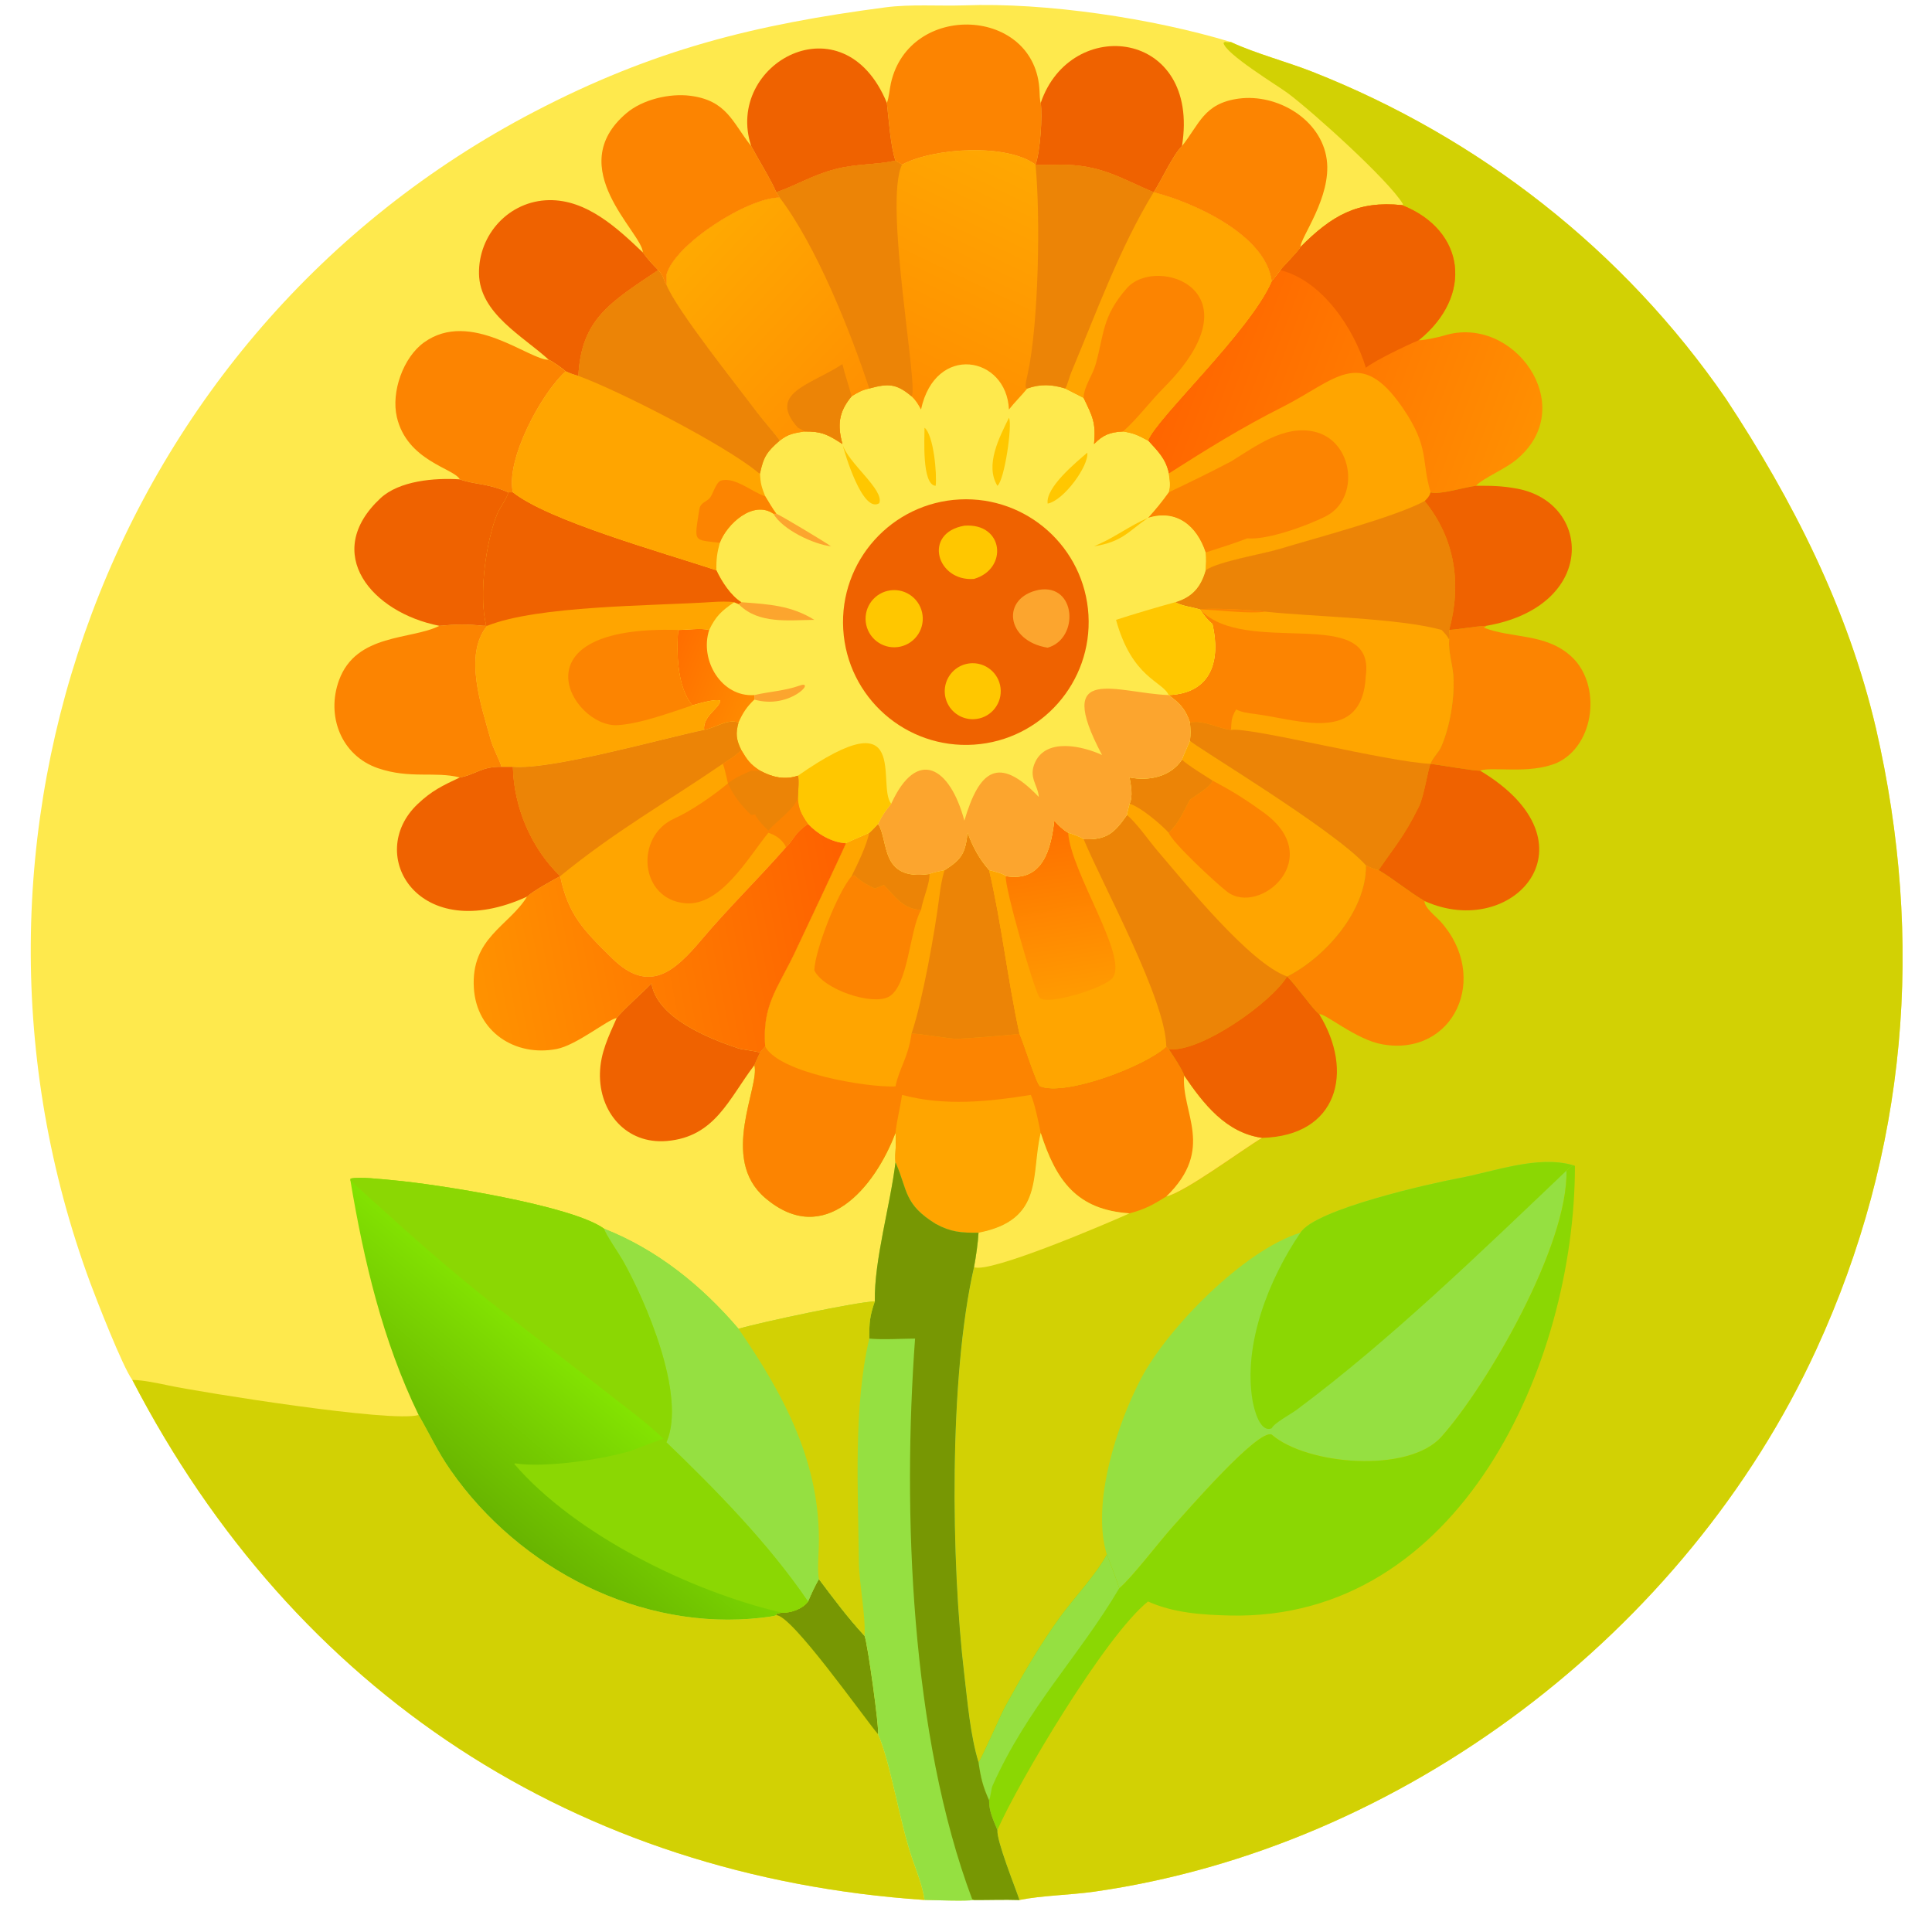 <?xml version="1.0" encoding="utf-8" ?><svg xmlns="http://www.w3.org/2000/svg" xmlns:xlink="http://www.w3.org/1999/xlink" width="1024" height="1024" viewBox="0 0 1024 1024"><path fill="#FEE94D" transform="scale(2 2)" d="M35.071 365.709C32.504 362.275 25.439 344.09 23.913 339.962C-19.507 222.427 29.055 88.335 141.549 29.632C173.276 13.076 200.105 6.486 234.667 1.946C241.327 1.072 248.755 1.636 255.463 1.426C277.188 0.601 305.521 4.875 326.228 11.146L326.466 11.259C332.632 14.134 341.229 16.431 347.823 19.03C392.041 36.458 430.351 66.402 457.36 105.636C475.146 132.598 489.746 161.39 497.138 192.973C510.113 249.354 505.449 305.155 481.362 357.58C446.925 432.534 371.631 489.783 289.717 501.346C283.617 502.194 276.009 502.336 270.169 503.511C266.099 503.378 262.169 503.529 258.118 503.511C256.089 503.891 247.645 503.541 245.005 503.511C152.988 497.281 78.12 448.804 35.071 365.709Z"/><path fill="#D2D104" transform="scale(2 2)" d="M371.559 54.363L371.839 54.154C368.138 47.837 347.667 29.448 341.284 24.695C338.562 22.668 324.643 14.23 324.243 11.35L324.656 11.082C325.184 11.222 325.251 11.219 325.779 11.181L326.228 11.146L326.466 11.259C332.632 14.134 341.229 16.431 347.823 19.03C392.041 36.458 430.351 66.402 457.36 105.636C475.146 132.598 489.746 161.39 497.138 192.973C510.113 249.354 505.449 305.155 481.362 357.58C446.925 432.534 371.631 489.783 289.717 501.346C283.617 502.194 276.009 502.336 270.169 503.511C268.891 499.766 264.068 487.817 264.322 484.963C263.249 482.369 262.056 479.926 262.115 477.091C260.439 473.374 259.904 471.08 259.318 467.011C257.142 459.889 256.415 451.116 255.542 443.758C252.045 414.294 251.412 365.116 258.118 335.812C258.606 333.242 259.187 329.227 259.318 326.678C254.743 326.737 251.968 326.527 247.962 324.334C239.564 319.153 240.554 315.508 237.487 308.418L237.315 308.026C237.139 305.449 237.638 302.544 237.315 300.224C231.932 314.529 218.498 330.99 202.696 317.397C190.559 306.957 201.442 287.934 199.913 282.279C200.388 281.157 200.9 280.068 201.412 278.963L202.781 277.348C201.972 266.526 205.872 262.276 210.449 252.838C211.717 250.224 224.199 223.672 224.189 223.475C224.558 223.171 229.164 221.298 230.365 220.694C230.765 220.372 232.242 218.803 232.688 218.352C235.659 222.802 233.033 233.5 246.307 231.619C246.904 231.265 249.548 230.756 250.351 230.588C254.961 227.661 255.815 226.038 256.426 220.694C257.846 224.527 259.407 227.435 262.115 230.588C263.126 230.866 265.963 231.496 266.552 232.189C276.562 233.852 278.557 224.637 279.399 217.478C280.439 218.654 281.706 219.895 283.069 220.694C283.954 220.962 286.529 221.822 287.174 222.397C293.311 222.663 295.323 220.741 298.662 215.973C298.697 215.44 299.195 213.619 299.349 212.999C300.303 211.04 299.695 208.11 299.349 206.036C304.451 207.036 310.2 205.884 313.237 201.309C313.481 200.554 314.962 197.268 315.352 196.305C315.568 194.452 315.492 193.299 315.352 191.466C314.144 187.853 312.659 186.372 309.723 184.203C321.17 183.744 323.534 174.859 321.306 165.334C320.089 164.469 318.837 162.719 317.998 161.513C316.071 160.92 313.097 160.57 311.456 159.594C315.996 158.221 318.229 155.563 319.502 151.141C319.577 149.425 319.663 148.12 319.502 146.406C317.191 139.386 311.815 134.864 304.236 137.24L304.236 137.24C306.267 135.03 307.969 132.903 309.723 130.471C310.263 128.622 309.964 127.381 309.723 125.487C308.889 121.554 306.843 119.663 304.236 116.772C306.315 110.948 331.33 87.794 337.006 74.53C337.43 74.119 338.771 72.256 339.322 71.587C340.247 70.39 344.367 66.29 344.634 65.463C352.971 57.119 359.706 53.144 371.559 54.363Z"/><path fill="#FC8401" transform="scale(2 2)" d="M232.688 218.352C235.659 222.802 233.033 233.5 246.307 231.619C246.904 231.265 249.548 230.756 250.351 230.588C254.961 227.661 255.815 226.038 256.426 220.694C257.846 224.527 259.407 227.435 262.115 230.588C265.403 244.495 267.039 259.613 270.169 273.942C271.115 275.86 274.73 287.514 275.665 287.884C282.405 290.554 303.48 282.575 309.078 277.348L309.723 278.045C310.525 279.197 313.511 283.711 313.808 285.012C318.934 292.53 324.884 300.209 334.468 301.547C329.063 304.765 314.107 315.926 309.078 317.087C305.529 319.308 303.366 320.491 299.349 321.547C285.417 320.618 279.892 312.991 275.799 300.224C273.122 311.216 276.855 323.29 259.318 326.678C254.743 326.737 251.968 326.527 247.962 324.334C239.564 319.153 240.554 315.508 237.487 308.418L237.315 308.026C237.139 305.449 237.638 302.544 237.315 300.224C231.932 314.529 218.498 330.99 202.696 317.397C190.559 306.957 201.442 287.934 199.913 282.279C200.388 281.157 200.9 280.068 201.412 278.963L202.781 277.348C201.972 266.526 205.872 262.276 210.449 252.838C211.717 250.224 224.199 223.672 224.189 223.475C224.558 223.171 229.164 221.298 230.365 220.694C230.765 220.372 232.242 218.803 232.688 218.352Z"/><path fill="#FFA500" transform="scale(2 2)" d="M232.688 218.352C235.659 222.802 233.033 233.5 246.307 231.619C246.904 231.265 249.548 230.756 250.351 230.588C254.961 227.661 255.815 226.038 256.426 220.694C257.846 224.527 259.407 227.435 262.115 230.588C265.403 244.495 267.039 259.613 270.169 273.942C269.648 274.205 254.395 275.343 253.512 275.309C251.161 275.221 242.858 273.765 241.559 273.942C240.671 280.383 238.237 283.215 237.315 287.913C229.566 288.244 206.436 284.295 202.781 277.348C201.972 266.526 205.872 262.276 210.449 252.838C211.717 250.224 224.199 223.672 224.189 223.475C224.558 223.171 229.164 221.298 230.365 220.694C230.765 220.372 232.242 218.803 232.688 218.352Z"/><path fill="#EC8406" transform="scale(2 2)" d="M250.351 230.588C254.961 227.661 255.815 226.038 256.426 220.694C257.846 224.527 259.407 227.435 262.115 230.588C265.403 244.495 267.039 259.613 270.169 273.942C269.648 274.205 254.395 275.343 253.512 275.309C251.161 275.221 242.858 273.765 241.559 273.942C244.563 264.944 247.743 246.967 248.934 237.62C249.218 235.383 249.618 232.676 250.351 230.588Z"/><path fill="#FC8401" transform="scale(2 2)" d="M225.679 232.189L226.007 232.26L226.383 231.925L226.647 232.167C228.476 233.819 229.62 234.364 231.841 235.467L234.243 234.525C237.441 237.857 239.392 240.885 244.078 241.151C241.016 246.433 240.743 261.433 235.449 264.193C231.016 266.505 218.211 262.218 215.803 257.146C215.987 251.779 221.839 236.766 225.679 232.189Z"/><path fill="#EC8406" transform="scale(2 2)" d="M232.688 218.352C235.659 222.802 233.033 233.5 246.307 231.619C246.453 234.114 244.651 237.896 244.078 241.151C239.392 240.885 237.441 237.857 234.243 234.525L231.841 235.467C229.62 234.364 228.476 233.819 226.647 232.167L226.383 231.925L226.007 232.26L225.679 232.189C227.359 228.812 229.564 224.292 230.365 220.694C230.765 220.372 232.242 218.803 232.688 218.352Z"/><path fill="#FFA500" transform="scale(2 2)" d="M237.315 300.224C237.651 296.923 238.581 293.486 239.046 290.161C250.43 293.186 261.841 291.973 273.186 290.161C274.197 292.31 275.309 297.796 275.799 300.224C273.122 311.216 276.855 323.29 259.318 326.678C254.743 326.737 251.968 326.527 247.962 324.334C239.564 319.153 240.554 315.508 237.487 308.418L237.315 308.026C237.139 305.449 237.638 302.544 237.315 300.224Z"/><path fill="#FEE94D" transform="scale(2 2)" d="M313.808 285.012C318.934 292.53 324.884 300.209 334.468 301.547C329.063 304.765 314.107 315.926 309.078 317.087C322.159 304.403 312.989 294.897 313.808 285.012Z"/><path fill="#95E041" transform="scale(2 2)" d="M344.634 326.678C348.509 320.424 379.513 313.547 386.499 312.252C395.84 310.519 407.44 306.094 416.814 308.777C416.261 309.239 415.636 309.731 415.129 310.236C415.603 330.003 394.25 366.963 382.003 380.743C373.306 390.529 346.309 388.276 337.006 380.179C333.427 378.564 314.271 400.757 310.765 404.627C307.262 408.496 299.811 418.295 296.607 420.906C295.739 418.097 294.371 414.718 293.316 411.93C289.119 398.313 296.154 377.183 302.411 365.282C309.372 352.042 329.595 331.281 344.634 326.678Z"/><path fill="#8BD703" transform="scale(2 2)" d="M344.634 326.678C348.509 320.424 379.513 313.547 386.499 312.252C395.84 310.519 407.44 306.094 416.814 308.777C416.261 309.239 415.636 309.731 415.129 310.236C392.756 331.511 368.395 355.187 343.621 373.62C342.096 374.754 337.672 377.108 337.006 378.519C333.89 379.8 332.314 373.376 331.936 371.162C329.39 356.247 336.3 338.892 344.634 326.678Z"/><defs><linearGradient id="gradient_0" gradientUnits="userSpaceOnUse" x1="313.003" y1="92.248" x2="402.449" y2="125.798"><stop offset="0" stop-color="#FF6500"/><stop offset="1" stop-color="#FF8F01"/></linearGradient></defs><path fill="url(#gradient_0)" transform="scale(2 2)" d="M344.634 65.463C352.971 57.119 359.706 53.144 371.559 54.363C388.409 61.029 390.488 78.454 375.993 90.153C377.157 90.272 381.427 89.322 382.781 88.905C401.055 83.271 418.378 107.258 402.476 121.276C399.524 124.095 393.031 126.626 391.154 128.741C388.158 129.085 381.257 131.242 379.131 130.471C378.706 131.684 378.454 131.869 377.538 132.796C369.776 137.012 348.522 142.629 339.08 145.491C334.617 146.843 322.849 148.775 319.502 151.141C319.577 149.425 319.663 148.12 319.502 146.406C317.191 139.386 311.815 134.864 304.236 137.24L304.236 137.24C306.267 135.03 307.969 132.903 309.723 130.471C310.263 128.622 309.964 127.381 309.723 125.487C308.889 121.554 306.843 119.663 304.236 116.772C306.315 110.948 331.33 87.794 337.006 74.53C337.43 74.119 338.771 72.256 339.322 71.587C340.247 70.39 344.367 66.29 344.634 65.463Z"/><path fill="#FFA500" transform="scale(2 2)" d="M309.723 125.487C319.629 119.167 329.195 113.23 339.733 107.929C353.937 100.783 360.383 91.496 371.759 108.131C378.953 118.652 376.571 121.985 379.131 130.471C378.706 131.684 378.454 131.869 377.538 132.796C369.776 137.012 348.522 142.629 339.08 145.491C334.617 146.843 322.849 148.775 319.502 151.141C319.577 149.425 319.663 148.12 319.502 146.406C317.191 139.386 311.815 134.864 304.236 137.24L304.236 137.24C306.267 135.03 307.969 132.903 309.723 130.471C310.263 128.622 309.964 127.381 309.723 125.487Z"/><path fill="#FC8401" transform="scale(2 2)" d="M326.228 122.293C332.825 118.238 340.303 112.517 348.403 114.423C358.758 116.86 360.504 132.262 351.246 136.882C346.338 139.332 335.874 143.16 330.52 142.675C327.183 144.001 322.971 145.27 319.502 146.406C317.191 139.386 311.815 134.864 304.236 137.24L304.236 137.24C306.267 135.03 307.969 132.903 309.723 130.471C315.29 127.823 320.76 125.163 326.228 122.293Z"/><path fill="#EF6200" transform="scale(2 2)" d="M344.634 65.463C352.971 57.119 359.706 53.144 371.559 54.363C388.409 61.029 390.488 78.454 375.993 90.153C372.583 91.602 364.272 95.583 361.973 97.455C358.761 86.921 350.369 74.391 339.322 71.587C340.247 70.39 344.367 66.29 344.634 65.463Z"/><path fill="#FFA500" transform="scale(2 2)" d="M313.237 201.309C313.481 200.554 314.962 197.268 315.352 196.305C316.065 197.446 353.487 219.804 361.973 229.31C362.127 241.344 351.154 253.7 341.088 258.777L341.088 258.777C337.01 265.617 318.145 279.014 309.723 278.045L309.078 277.348C303.48 282.575 282.405 290.554 275.665 287.884C274.73 287.514 271.115 275.86 270.169 273.942C267.039 259.613 265.403 244.495 262.115 230.588C263.126 230.866 265.963 231.496 266.552 232.189C276.562 233.852 278.557 224.637 279.399 217.478C280.439 218.654 281.706 219.895 283.069 220.694C283.954 220.962 286.529 221.822 287.174 222.397C293.311 222.663 295.323 220.741 298.662 215.973C298.697 215.44 299.195 213.619 299.349 212.999C300.303 211.04 299.695 208.11 299.349 206.036C304.451 207.036 310.2 205.884 313.237 201.309Z"/><path fill="#FFA500" transform="scale(2 2)" d="M279.399 217.478C280.439 218.654 281.706 219.895 283.069 220.694C283.954 220.962 286.529 221.822 287.174 222.397C292.4 234.894 308.973 264.98 309.078 277.348C303.48 282.575 282.405 290.554 275.665 287.884C274.73 287.514 271.115 275.86 270.169 273.942C267.039 259.613 265.403 244.495 262.115 230.588C263.126 230.866 265.963 231.496 266.552 232.189C276.562 233.852 278.557 224.637 279.399 217.478Z"/><defs><linearGradient id="gradient_1" gradientUnits="userSpaceOnUse" x1="277.04" y1="218.681" x2="284.159" y2="263.458"><stop offset="0" stop-color="#FE7000"/><stop offset="1" stop-color="#FF9A01"/></linearGradient></defs><path fill="url(#gradient_1)" transform="scale(2 2)" d="M279.399 217.478C280.439 218.654 281.706 219.895 283.069 220.694C283.846 231.292 298.814 253.129 294.962 258.997C293.108 261.821 277.177 266.638 275.501 264.373C274.028 262.385 266.116 234.819 266.552 232.189C276.562 233.852 278.557 224.637 279.399 217.478Z"/><path fill="#EC8406" transform="scale(2 2)" d="M298.662 215.973C301.462 218.364 304.37 222.706 306.913 225.671C314.132 234.085 331.112 255.217 341.088 258.777C337.01 265.617 318.145 279.014 309.723 278.045L309.078 277.348C308.973 264.98 292.4 234.894 287.174 222.397C293.311 222.663 295.323 220.741 298.662 215.973Z"/><path fill="#FC8401" transform="scale(2 2)" d="M321.306 206.84C326.2 209.445 329.704 211.582 334.332 214.933C352.049 227.127 333.823 242.932 325.215 236.326C322.219 234.027 310.643 223.259 309.723 220.694C312.538 217.945 313.477 215.283 315.352 211.908L316.92 210.822C318.094 210.004 321.065 208.194 321.306 206.84Z"/><path fill="#EC8406" transform="scale(2 2)" d="M313.237 201.309C314.666 202.733 319.378 205.607 321.306 206.84C321.065 208.194 318.094 210.004 316.92 210.822L315.352 211.908C313.477 215.283 312.538 217.945 309.723 220.694C307.752 218.508 302.2 213.799 299.349 212.999C300.303 211.04 299.695 208.11 299.349 206.036C304.451 207.036 310.2 205.884 313.237 201.309Z"/><path fill="#FFA500" transform="scale(2 2)" d="M377.538 132.796C385.621 142.718 387.385 154.76 384.044 166.948C384.109 167.68 384.312 168.876 384.044 169.483C383.772 172.712 384.9 175.804 385.135 178.953C385.568 184.744 384.274 192.691 381.823 198.111C381.307 199.252 379.289 201.385 379.131 202.419L379.131 202.419C378.543 203.128 377.439 210.929 376.001 213.81C371.96 221.904 369.905 223.893 365.341 230.588C364.304 230.452 362.951 229.764 361.973 229.31C353.487 219.804 316.065 197.446 315.352 196.305C315.568 194.452 315.492 193.299 315.352 191.466C314.144 187.853 312.659 186.372 309.723 184.203C321.17 183.744 323.534 174.859 321.306 165.334C320.089 164.469 318.837 162.719 317.998 161.513C316.071 160.92 313.097 160.57 311.456 159.594C315.996 158.221 318.229 155.563 319.502 151.141C322.849 148.775 334.617 146.843 339.08 145.491C348.522 142.629 369.776 137.012 377.538 132.796Z"/><path fill="#EC8406" transform="scale(2 2)" d="M377.538 132.796C385.621 142.718 387.385 154.76 384.044 166.948C384.109 167.68 384.312 168.876 384.044 169.483C383.369 168.301 382.966 167.934 382.058 166.948C370.659 163.765 348.108 163.472 335.294 162.091C332.816 161.678 320.311 161.021 317.998 161.513C316.071 160.92 313.097 160.57 311.456 159.594C315.996 158.221 318.229 155.563 319.502 151.141C322.849 148.775 334.617 146.843 339.08 145.491C348.522 142.629 369.776 137.012 377.538 132.796Z"/><path fill="#EC8406" transform="scale(2 2)" d="M315.352 191.466C318.806 190.657 323.071 193.12 326.228 193.43C331.505 192.642 367.748 201.963 379.131 202.419L379.131 202.419C378.543 203.128 377.439 210.929 376.001 213.81C371.96 221.904 369.905 223.893 365.341 230.588C364.304 230.452 362.951 229.764 361.973 229.31C353.487 219.804 316.065 197.446 315.352 196.305C315.568 194.452 315.492 193.299 315.352 191.466Z"/><path fill="#FC8401" transform="scale(2 2)" d="M317.998 161.513C320.311 161.021 332.816 161.678 335.294 162.091C331.146 162.744 322.76 161.622 317.998 161.513C329.999 174.343 364.558 159.905 361.95 179.096C361.087 197.432 344.124 190.654 332.388 189.186C330.847 188.993 328.964 188.765 327.594 187.991C326.229 190.367 326.416 190.862 326.228 193.43C323.071 193.12 318.806 190.657 315.352 191.466C314.144 187.853 312.659 186.372 309.723 184.203C321.17 183.744 323.534 174.859 321.306 165.334C320.089 164.469 318.837 162.719 317.998 161.513Z"/><path fill="#8BD703" transform="scale(2 2)" d="M416.814 308.777L417.373 308.957C417.4 361.504 386.861 429.608 325.845 428.124C318.518 427.946 311.076 427.463 304.236 424.412C292.911 433.441 269.9 472.273 264.322 484.963C263.249 482.369 262.056 479.926 262.115 477.091C260.439 473.374 259.904 471.08 259.318 467.011C259.956 466.496 265.287 454.269 266.328 452.371C270.827 444.174 275.464 436.083 280.958 428.503C284.483 423.64 290.808 416.926 293.316 411.93C294.371 414.718 295.739 418.097 296.607 420.906C299.811 418.295 307.262 408.496 310.765 404.627C314.271 400.757 333.427 378.564 337.006 380.179C346.309 388.276 373.306 390.529 382.003 380.743C394.25 366.963 415.603 330.003 415.129 310.236C415.636 309.731 416.261 309.239 416.814 308.777Z"/><path fill="#95E041" transform="scale(2 2)" d="M293.316 411.93C294.371 414.718 295.739 418.097 296.607 420.906C285.861 439.095 272.322 452.404 263.015 473.276C262.693 473.956 262.6 475.836 262.115 477.091C260.439 473.374 259.904 471.08 259.318 467.011C259.956 466.496 265.287 454.269 266.328 452.371C270.827 444.174 275.464 436.083 280.958 428.503C284.483 423.64 290.808 416.926 293.316 411.93Z"/><path fill="#FC8401" transform="scale(2 2)" d="M361.973 229.31C362.951 229.764 364.304 230.452 365.341 230.588C369.417 233.001 373.125 236.188 377.538 238.789C377.312 240.385 380.676 243.008 381.746 244.201C395.005 258.98 385.286 280.07 366.367 276.766C359.322 275.535 351.046 268.374 349.61 268.778C348.003 267.595 343.334 260.912 341.088 258.777C351.154 253.7 362.127 241.344 361.973 229.31Z"/><path fill="#FC8401" transform="scale(2 2)" d="M384.044 166.948C387.06 166.732 391.113 165.955 393.885 165.85C393.506 166.24 393.736 166.073 393.168 166.314C400.611 169.264 409.519 167.731 416.346 173.906C424.48 181.262 422.761 197.493 412.605 202.166C405.234 205.305 395.191 203.048 392.236 204.235C390.712 204.34 381.706 202.733 379.131 202.419L379.131 202.419C379.289 201.385 381.307 199.252 381.823 198.111C384.274 192.691 385.568 184.744 385.135 178.953C384.9 175.804 383.772 172.712 384.044 169.483C384.312 168.876 384.109 167.68 384.044 166.948Z"/><path fill="#EF6200" transform="scale(2 2)" d="M341.088 258.777L341.088 258.777C343.334 260.912 348.003 267.595 349.61 268.778C358.935 283.962 354.584 301.029 334.468 301.547C324.884 300.209 318.934 292.53 313.808 285.012C313.511 283.711 310.525 279.197 309.723 278.045C318.145 279.014 337.01 265.617 341.088 258.777Z"/><path fill="#EF6200" transform="scale(2 2)" d="M379.131 202.419C381.706 202.733 390.712 204.34 392.236 204.235C424.203 223.368 401.112 249.416 377.538 238.789C373.125 236.188 369.417 233.001 365.341 230.588C369.905 223.893 371.96 221.904 376.001 213.81C377.439 210.929 378.543 203.128 379.131 202.419Z"/><path fill="#EF6200" transform="scale(2 2)" d="M391.154 128.741C395.266 128.724 398.016 128.745 402.065 129.5C421.93 133.205 423.296 160.746 393.885 165.85C391.113 165.955 387.06 166.732 384.044 166.948C387.385 154.76 385.621 142.718 377.538 132.796C378.454 131.869 378.706 131.684 379.131 130.471C381.257 131.242 388.158 129.085 391.154 128.741Z"/><path fill="#FEE94D" transform="scale(2 2)" d="M275.799 300.224C279.892 312.991 285.417 320.618 299.349 321.547C293.562 324.161 262.25 337.559 258.118 335.812C258.606 333.242 259.187 329.227 259.318 326.678C276.855 323.29 273.122 311.216 275.799 300.224Z"/><path fill="#FEE94D" transform="scale(2 2)" d="M244.078 108.523C247.854 90.923 266.754 94.3 267.38 108.523C268.712 106.806 270.727 104.807 272.235 102.959C275.71 101.716 278.815 101.875 282.299 102.959L287.174 105.444C289.572 110.474 290.453 111.914 289.943 117.66C292.328 115.219 294.174 114.522 297.638 114.339C300.67 114.863 301.503 115.298 304.236 116.772C306.843 119.663 308.889 121.554 309.723 125.487C309.964 127.381 310.263 128.622 309.723 130.471C307.969 132.903 306.267 135.03 304.236 137.24L304.236 137.24C311.815 134.864 317.191 139.386 319.502 146.406C319.663 148.12 319.577 149.425 319.502 151.141C318.229 155.563 315.996 158.221 311.456 159.594C313.097 160.57 316.071 160.92 317.998 161.513C318.837 162.719 320.089 164.469 321.306 165.334C323.534 174.859 321.17 183.744 309.723 184.203C312.659 186.372 314.144 187.853 315.352 191.466C315.492 193.299 315.568 194.452 315.352 196.305C314.962 197.268 313.481 200.554 313.237 201.309C310.2 205.884 304.451 207.036 299.349 206.036C299.695 208.11 300.303 211.04 299.349 212.999C299.195 213.619 298.697 215.44 298.662 215.973C295.323 220.741 293.311 222.663 287.174 222.397C286.529 221.822 283.954 220.962 283.069 220.694C281.706 219.895 280.439 218.654 279.399 217.478C278.557 224.637 276.562 233.852 266.552 232.189C265.963 231.496 263.126 230.866 262.115 230.588C259.407 227.435 257.846 224.527 256.426 220.694C255.815 226.038 254.961 227.661 250.351 230.588C249.548 230.756 246.904 231.265 246.307 231.619C233.033 233.5 235.659 222.802 232.688 218.352C232.242 218.803 230.765 220.372 230.365 220.694C229.164 221.298 224.558 223.171 224.189 223.475C220.48 223.288 216.636 221.035 214.138 218.352C212.423 215.869 211.567 214.385 211.458 211.202C211.5 209.873 211.829 206.515 211.458 205.572C207.942 206.791 204.552 205.945 201.412 204.235C198.695 202.445 198.07 201.447 196.452 198.764C195.087 195.979 194.918 194.415 195.718 191.466C192.599 190.477 189.847 192.846 186.605 193.43C186.192 189.753 190.756 187.648 190.876 185.687C189.675 185.087 184.963 186.513 183.457 186.92C179.404 182.062 179.246 172.957 179.712 166.948C182.203 166.925 185.79 166.399 187.942 166.948C189.663 163.306 191.261 161.847 194.572 159.594L195.718 160.076L196.452 159.594C193.653 157.843 191.23 154.097 189.856 151.141C189.794 148.292 190.014 146.558 190.756 143.845C192.606 138.904 199.547 132.455 204.956 136.136L205.729 136.136C204.867 135.041 203.561 132.783 202.781 131.517C201.814 129.028 201.53 128.138 201.412 125.487C202.344 121.02 203.286 119.683 206.636 116.772C208.99 114.948 210.304 114.833 213.158 114.339C217.807 114.301 219.427 115.181 223.246 117.66L223.246 117.66C221.869 112.593 222.256 109.149 225.679 105.024C227.285 104.036 228.476 103.329 230.365 102.959C235.326 101.612 237.499 101.588 241.559 105.024C242.821 106.219 243.245 107.053 244.078 108.523Z"/><path fill="#FCA52E" transform="scale(2 2)" d="M292.052 200.079C279.039 175.52 295.968 183.708 309.723 184.203L309.723 184.203C312.659 186.372 314.144 187.853 315.352 191.466C315.492 193.299 315.568 194.452 315.352 196.305C314.962 197.268 313.481 200.554 313.237 201.309C310.2 205.884 304.451 207.036 299.349 206.036C299.695 208.11 300.303 211.04 299.349 212.999C299.195 213.619 298.697 215.44 298.662 215.973C295.323 220.741 293.311 222.663 287.174 222.397C286.529 221.822 283.954 220.962 283.069 220.694C281.706 219.895 280.439 218.654 279.399 217.478C278.557 224.637 276.562 233.852 266.552 232.189C265.963 231.496 263.126 230.866 262.115 230.588C259.407 227.435 257.846 224.527 256.426 220.694C255.815 226.038 254.961 227.661 250.351 230.588C249.548 230.756 246.904 231.265 246.307 231.619C233.033 233.5 235.659 222.802 232.688 218.352C233.952 215.798 234.438 215.173 236.182 212.999C243.019 198.041 251.733 203.144 255.566 217.478C259.528 204.134 264.56 200.007 275.295 211.202C275.085 208.026 272.42 206.009 274.355 201.928C277.408 195.49 286.941 197.723 292.052 200.079Z"/><path fill="#FFC700" transform="scale(2 2)" d="M211.458 205.572C241.698 184.476 232.154 208.126 236.182 212.999C234.438 215.173 233.952 215.798 232.688 218.352C232.242 218.803 230.765 220.372 230.365 220.694C229.164 221.298 224.558 223.171 224.189 223.475C220.48 223.288 216.636 221.035 214.138 218.352C212.423 215.869 211.567 214.385 211.458 211.202C211.5 209.873 211.829 206.515 211.458 205.572Z"/><path fill="#FFC700" transform="scale(2 2)" d="M295.758 164.268C300.15 162.832 307.044 160.789 311.456 159.594C313.097 160.57 316.071 160.92 317.998 161.513C318.837 162.719 320.089 164.469 321.306 165.334C323.534 174.859 321.17 183.744 309.723 184.203L309.723 184.203C308.062 180.465 300.044 179.784 295.758 164.268Z"/><defs><linearGradient id="gradient_2" gradientUnits="userSpaceOnUse" x1="176.603" y1="175.64" x2="199.093" y2="185.027"><stop offset="0" stop-color="#FF6E00"/><stop offset="1" stop-color="#FF8A00"/></linearGradient></defs><path fill="url(#gradient_2)" transform="scale(2 2)" d="M179.712 166.948C182.203 166.925 185.79 166.399 187.942 166.948C185.331 174.95 191.199 184.811 199.913 184.203L199.913 185.394C197.866 187.367 196.881 188.867 195.718 191.466C192.599 190.477 189.847 192.846 186.605 193.43C186.192 189.753 190.756 187.648 190.876 185.687C189.675 185.087 184.963 186.513 183.457 186.92C179.404 182.062 179.246 172.957 179.712 166.948Z"/><path fill="#FCA52E" transform="scale(2 2)" d="M196.452 159.594C203.711 160.12 209.724 160.46 215.803 164.268C208.878 164.337 201.182 165.398 195.97 160.325L195.718 160.076L196.452 159.594Z"/><path fill="#FFC700" transform="scale(2 2)" d="M223.246 117.66C224.564 122.592 234.464 129.808 233.004 133.358C228.617 136.126 223.867 120.208 223.246 117.66L223.246 117.66Z"/><path fill="#FCA52E" transform="scale(2 2)" d="M199.913 184.203C203.756 183.289 208.044 183.079 211.916 181.688C216.444 180.06 209.368 188.114 199.913 185.394L199.913 184.203Z"/><path fill="#FCA52E" transform="scale(2 2)" d="M205.729 136.136C206.885 136.562 219.166 143.931 220.211 144.781C215.546 144.206 207.359 140.365 204.956 136.136L205.729 136.136Z"/><path fill="#FFC700" transform="scale(2 2)" d="M304.236 137.24L304.236 137.24C298.922 140.888 297.527 143.543 289.943 144.781L291.125 144.244C295.674 142.23 299.446 139.307 304.236 137.24Z"/><path fill="#EF6200" transform="scale(2 2)" d="M254.335 132.354C272.181 131.463 287.409 145.125 288.451 162.963C289.493 180.801 275.96 196.143 258.131 197.336C240.089 198.543 224.521 184.812 223.466 166.759C222.412 148.707 236.275 133.256 254.335 132.354Z"/><path fill="#FFC700" transform="scale(2 2)" d="M236.062 156.435C240.219 155.937 243.992 158.903 244.49 163.06C244.988 167.217 242.021 170.99 237.864 171.487C233.708 171.984 229.936 169.018 229.438 164.862C228.941 160.706 231.906 156.934 236.062 156.435Z"/><path fill="#FCA52E" transform="scale(2 2)" d="M275.295 156.317C285.239 154.603 286.078 169.242 277.644 171.649C266.539 169.879 265.191 158.365 275.295 156.317Z"/><path fill="#FFC700" transform="scale(2 2)" d="M255.566 139.311C266.039 138.519 267.239 150.772 258.118 153.424C248.263 154.186 244.449 141.272 255.566 139.311Z"/><path fill="#FFC700" transform="scale(2 2)" d="M257.785 175.759C261.817 175.758 265.112 178.977 265.205 183.008C265.298 187.039 262.155 190.407 258.127 190.592C255.438 190.715 252.894 189.373 251.477 187.085C250.061 184.796 249.994 181.92 251.304 179.569C252.613 177.217 255.093 175.759 257.785 175.759Z"/><path fill="#FFC700" transform="scale(2 2)" d="M288.142 119.969C288.62 123.306 282.025 132.598 277.644 133.457C277.021 129.231 285.103 122.579 288.142 119.969Z"/><path fill="#FFC700" transform="scale(2 2)" d="M267.38 110.72C268.357 112.419 266.223 127.292 264.322 128.741C260.96 123.285 264.842 115.875 267.38 110.72Z"/><path fill="#FFC700" transform="scale(2 2)" d="M245.005 113.354C247.413 115.184 248.345 125.682 247.962 128.741C244.221 128.504 245.044 115.939 245.005 113.354Z"/><path fill="#D2D104" transform="scale(2 2)" d="M35.071 365.709C37.796 365.689 42.127 366.625 44.829 367.196C52.909 368.902 104.065 377.158 110.938 374.979C113.956 380.195 115.875 384.548 119.438 389.659C137.67 415.806 169.802 432.405 201.917 428.715C202.763 428.618 205.168 428.351 205.729 428.044L205.678 427.742C206.254 427.555 206.63 427.492 207.222 427.375C209.496 427.505 212.775 426.362 214.138 424.412C215.128 422.108 215.781 420.658 217.013 418.462C221.015 423.77 224.579 428.606 229.114 433.516C229.932 435.497 233.035 458.062 232.688 459.582C236.046 467.159 238.388 482.822 241.756 492.571C242.977 496.104 244.49 499.817 245.005 503.511C152.988 497.281 78.12 448.804 35.071 365.709Z"/><path fill="#779703" transform="scale(2 2)" d="M217.013 418.462C221.015 423.77 224.579 428.606 229.114 433.516C229.932 435.497 233.035 458.062 232.688 459.582C228.456 454.514 209.755 427.923 205.729 428.044L205.678 427.742C206.254 427.555 206.63 427.492 207.222 427.375C209.496 427.505 212.775 426.362 214.138 424.412C215.128 422.108 215.781 420.658 217.013 418.462Z"/><defs><linearGradient id="gradient_3" gradientUnits="userSpaceOnUse" x1="240.3" y1="105.092" x2="270.493" y2="42.257"><stop offset="0" stop-color="#FF8E00"/><stop offset="1" stop-color="#FFA701"/></linearGradient></defs><path fill="url(#gradient_3)" transform="scale(2 2)" d="M239.046 43.625C247.54 39.112 266.85 37.974 274.421 43.625L274.421 43.625C275.125 43.871 279.908 43.645 280.99 43.645C291.723 43.646 296.782 47.136 305.723 50.956L305.723 50.956C316.154 53.582 335.46 62.187 337.006 74.53C331.33 87.794 306.315 110.948 304.236 116.772C301.503 115.298 300.67 114.863 297.638 114.339C294.174 114.522 292.328 115.219 289.943 117.66C290.453 111.914 289.572 110.474 287.174 105.444L282.299 102.959C278.815 101.875 275.71 101.716 272.235 102.959C270.727 104.807 268.712 106.806 267.38 108.523C266.754 94.3 247.854 90.923 244.078 108.523C243.245 107.053 242.821 106.219 241.559 105.024C237.499 101.588 235.326 101.612 230.365 102.959C228.476 103.329 227.285 104.036 225.679 105.024C222.256 109.149 221.869 112.593 223.246 117.66L223.246 117.66C219.427 115.181 217.807 114.301 213.158 114.339C210.304 114.833 208.99 114.948 206.636 116.772C205.832 115.497 201.906 110.979 200.655 109.309C195.166 101.978 179.367 82.259 176.612 75.469C176.717 75.031 176.627 73.407 176.612 72.859C178.666 64.797 198.172 52.318 206.636 52.363L205.729 50.956C211.429 48.968 215.256 46.389 221.481 44.797C226.963 43.396 231.962 43.69 236.986 42.648L237.315 42.578L239.046 43.625Z"/><path fill="#FFA500" transform="scale(2 2)" d="M305.723 50.956C316.154 53.582 335.46 62.187 337.006 74.53C331.33 87.794 306.315 110.948 304.236 116.772C301.503 115.298 300.67 114.863 297.638 114.339C294.174 114.522 292.328 115.219 289.943 117.66C290.453 111.914 289.572 110.474 287.174 105.444L282.299 102.959C282.835 102.137 283.426 99.756 283.883 98.672C290.574 82.795 296.709 65.663 305.723 50.956Z"/><path fill="#FC8401" transform="scale(2 2)" d="M287.174 105.444C287.233 102.449 289.506 99.543 290.341 96.619C292.639 88.561 291.977 83.983 298.615 76.389C306.399 67.485 334.019 76.871 308.615 102.546C304.502 106.703 301.846 110.499 297.638 114.339C294.174 114.522 292.328 115.219 289.943 117.66C290.453 111.914 289.572 110.474 287.174 105.444Z"/><defs><linearGradient id="gradient_4" gradientUnits="userSpaceOnUse" x1="227.665" y1="104.208" x2="184.07" y2="63.341"><stop offset="0" stop-color="#FF9101"/><stop offset="1" stop-color="#FFA901"/></linearGradient></defs><path fill="url(#gradient_4)" transform="scale(2 2)" d="M176.612 72.859C178.666 64.797 198.172 52.318 206.636 52.363C216.333 65.13 225.353 87.697 230.365 102.959C228.476 103.329 227.285 104.036 225.679 105.024C222.256 109.149 221.869 112.593 223.246 117.66L223.246 117.66C219.427 115.181 217.807 114.301 213.158 114.339C210.304 114.833 208.99 114.948 206.636 116.772C205.832 115.497 201.906 110.979 200.655 109.309C195.166 101.978 179.367 82.259 176.612 75.469C176.717 75.031 176.627 73.407 176.612 72.859Z"/><path fill="#EC8406" transform="scale(2 2)" d="M211.458 113.354C203.169 104.105 214.864 102.046 223.246 96.5C223.9 99.229 224.939 102.208 225.679 105.024C222.256 109.149 221.869 112.593 223.246 117.66L223.246 117.66C219.427 115.181 217.807 114.301 213.158 114.339C212.613 113.928 212.063 113.677 211.458 113.354Z"/><path fill="#EC8406" transform="scale(2 2)" d="M237.315 42.578L239.046 43.625C234.106 53.722 243.622 103.58 241.559 105.024C237.499 101.588 235.326 101.612 230.365 102.959C225.353 87.697 216.333 65.13 206.636 52.363L205.729 50.956C211.429 48.968 215.256 46.389 221.481 44.797C226.963 43.396 231.962 43.69 236.986 42.648L237.315 42.578Z"/><path fill="#EC8406" transform="scale(2 2)" d="M274.421 43.625L274.421 43.625C275.125 43.871 279.908 43.645 280.99 43.645C291.723 43.646 296.782 47.136 305.723 50.956L305.723 50.956C296.709 65.663 290.574 82.795 283.883 98.672C283.426 99.756 282.835 102.137 282.299 102.959C278.815 101.875 275.71 101.716 272.235 102.959L271.87 102.787C271.596 102.099 272.19 99.837 272.379 98.969C275.275 85.567 275.755 57.239 274.421 43.625Z"/><path fill="#95E041" transform="scale(2 2)" d="M237.315 308.026L237.487 308.418C240.554 315.508 239.564 319.153 247.962 324.334C251.968 326.527 254.743 326.737 259.318 326.678C259.187 329.227 258.606 333.242 258.118 335.812C251.412 365.116 252.045 414.294 255.542 443.758C256.415 451.116 257.142 459.889 259.318 467.011C259.904 471.08 260.439 473.374 262.115 477.091C262.056 479.926 263.249 482.369 264.322 484.963C264.068 487.817 268.891 499.766 270.169 503.511C266.099 503.378 262.169 503.529 258.118 503.511C256.089 503.891 247.645 503.541 245.005 503.511C244.49 499.817 242.977 496.104 241.756 492.571C238.388 482.822 236.046 467.159 232.688 459.582C233.035 458.062 229.932 435.497 229.114 433.516C224.579 428.606 221.015 423.77 217.013 418.462C215.781 420.658 215.128 422.108 214.138 424.412C203.551 408.948 190.112 395.25 176.612 382.231C181.999 369.88 171.08 344.754 165.053 334.036C164.097 332.337 160.297 326.841 160.092 325.62C174.181 331.195 185.956 340.708 195.718 352.146C201.715 350.367 227.177 344.995 231.841 344.873C231.64 333.948 235.937 319.506 237.315 308.026Z"/><path fill="#779703" transform="scale(2 2)" d="M237.315 308.026L237.487 308.418C240.554 315.508 239.564 319.153 247.962 324.334C251.968 326.527 254.743 326.737 259.318 326.678C259.187 329.227 258.606 333.242 258.118 335.812C251.412 365.116 252.045 414.294 255.542 443.758C256.415 451.116 257.142 459.889 259.318 467.011C259.904 471.08 260.439 473.374 262.115 477.091C262.056 479.926 263.249 482.369 264.322 484.963C264.068 487.817 268.891 499.766 270.169 503.511C266.099 503.378 262.169 503.529 258.118 503.511L257.633 503.291C241.317 459.847 239.15 400.592 242.502 354.739C238.377 354.761 234.478 355.088 230.365 354.739C230.358 350.427 230.477 348.886 231.841 344.873C231.64 333.948 235.937 319.506 237.315 308.026Z"/><path fill="#95E041" transform="scale(2 2)" d="M160.092 325.62C174.181 331.195 185.956 340.708 195.718 352.146C207.882 369.845 217.618 387.963 216.986 409.994C216.915 412.447 216.607 416.118 217.013 418.462C215.781 420.658 215.128 422.108 214.138 424.412C203.551 408.948 190.112 395.25 176.612 382.231C181.999 369.88 171.08 344.754 165.053 334.036C164.097 332.337 160.297 326.841 160.092 325.62Z"/><path fill="#D2D104" transform="scale(2 2)" d="M231.841 344.873C230.477 348.886 230.358 350.427 230.365 354.739C226.131 372.795 227.419 395.14 227.602 413.718C227.66 419.549 229.43 428.062 229.114 433.516C224.579 428.606 221.015 423.77 217.013 418.462C216.607 416.118 216.915 412.447 216.986 409.994C217.618 387.963 207.882 369.845 195.718 352.146C201.715 350.367 227.177 344.995 231.841 344.873Z"/><defs><linearGradient id="gradient_5" gradientUnits="userSpaceOnUse" x1="126.29" y1="399.141" x2="155.426" y2="364.465"><stop offset="0" stop-color="#68B400"/><stop offset="1" stop-color="#83E301"/></linearGradient></defs><path fill="url(#gradient_5)" transform="scale(2 2)" d="M92.861 312.818L92.901 312.342C95.242 311.788 100.946 312.489 104.145 312.772C115.672 313.791 151.52 319.409 160.092 325.62C160.297 326.841 164.097 332.337 165.053 334.036C171.08 344.754 181.999 369.88 176.612 382.231C190.112 395.25 203.551 408.948 214.138 424.412C212.775 426.362 209.496 427.505 207.222 427.375C206.63 427.492 206.254 427.555 205.678 427.742L205.729 428.044C205.168 428.351 202.763 428.618 201.917 428.715C169.802 432.405 137.67 415.806 119.438 389.659C115.875 384.548 113.956 380.195 110.938 374.979C101.423 355.37 96.444 334.218 92.861 312.818Z"/><path fill="#8BD703" transform="scale(2 2)" d="M92.861 312.818L92.901 312.342C95.242 311.788 100.946 312.489 104.145 312.772C115.672 313.791 151.52 319.409 160.092 325.62C160.297 326.841 164.097 332.337 165.053 334.036C171.08 344.754 181.999 369.88 176.612 382.231L175.852 381.32C171.748 377.257 166.003 373.107 161.481 369.54L133.581 347.879C119.465 336.972 106.006 324.87 92.861 312.818Z"/><path fill="#8BD703" transform="scale(2 2)" d="M207.222 427.375C182.776 421.655 152.427 406.668 136.297 387.976L136.461 387.8C144.477 389.062 159.623 386.755 167.07 384.516C168.293 384.149 175.168 381.343 175.852 381.32L176.612 382.231C190.112 395.25 203.551 408.948 214.138 424.412C212.775 426.362 209.496 427.505 207.222 427.375Z"/><path fill="#FFA500" transform="scale(2 2)" d="M134.668 130.471L135.923 130.471C145.373 137.992 175.374 146.356 189.856 151.141C191.23 154.097 193.653 157.843 196.452 159.594L195.718 160.076L194.572 159.594C191.261 161.847 189.663 163.306 187.942 166.948C185.79 166.399 182.203 166.925 179.712 166.948C179.246 172.957 179.404 182.062 183.457 186.92C184.963 186.513 189.675 185.087 190.876 185.687C190.756 187.648 186.192 189.753 186.605 193.43C175.449 195.759 146.045 204.115 135.923 203.219L132.908 203.219C132.305 201.19 130.666 198.319 130.016 195.949C127.554 186.973 122.782 173.538 129.097 165.85L128.183 165.85L128.838 165.56C126.824 157.864 128.779 143.238 131.886 135.938C132.424 134.672 134.703 131.514 134.668 130.471Z"/><path fill="#EF6200" transform="scale(2 2)" d="M134.668 130.471L135.923 130.471C145.373 137.992 175.374 146.356 189.856 151.141C191.23 154.097 193.653 157.843 196.452 159.594L195.718 160.076L194.572 159.594C192.898 159.351 190.549 159.425 188.85 159.537C172.671 160.599 142.564 160.441 129.097 165.85L128.183 165.85L128.838 165.56C126.824 157.864 128.779 143.238 131.886 135.938C132.424 134.672 134.703 131.514 134.668 130.471Z"/><path fill="#FC8401" transform="scale(2 2)" d="M183.457 186.92C177.65 188.841 169.478 191.895 163.448 192.183C151.387 192.523 135.792 165.64 179.712 166.948C179.246 172.957 179.404 182.062 183.457 186.92Z"/><path fill="#FFA500" transform="scale(2 2)" d="M174.427 71.587C176.043 73.175 175.853 74.624 176.612 75.469C179.367 82.259 195.166 101.978 200.655 109.309C201.906 110.979 205.832 115.497 206.636 116.772C203.286 119.683 202.344 121.02 201.412 125.487C201.53 128.138 201.814 129.028 202.781 131.517C203.561 132.783 204.867 135.041 205.729 136.136L204.956 136.136C199.547 132.455 192.606 138.904 190.756 143.845C190.014 146.558 189.794 148.292 189.856 151.141C175.374 146.356 145.373 137.992 135.923 130.471C133.948 121.904 143.395 104.235 149.917 98.401C151.264 98.992 151.824 99.213 153.279 99.618C154.047 84.559 161.735 80.118 174.427 71.587Z"/><path fill="#EC8406" transform="scale(2 2)" d="M174.427 71.587C176.043 73.175 175.853 74.624 176.612 75.469C179.367 82.259 195.166 101.978 200.655 109.309C201.906 110.979 205.832 115.497 206.636 116.772C203.286 119.683 202.344 121.02 201.412 125.487C201.039 125.364 201.194 125.455 200.91 125.22C191.926 117.784 163.693 103.384 153.279 99.618C154.047 84.559 161.735 80.118 174.427 71.587Z"/><path fill="#FC8401" transform="scale(2 2)" d="M190.756 143.845C183.626 142.965 183.955 143.89 185.326 135.015C185.623 133.095 187.14 133.134 188.18 131.88C188.927 130.899 189.791 127.76 191.047 127.372C194.701 126.245 199.413 130.484 202.781 131.517C203.561 132.783 204.867 135.041 205.729 136.136L204.956 136.136C199.547 132.455 192.606 138.904 190.756 143.845Z"/><path fill="#FFA500" transform="scale(2 2)" d="M186.605 193.43C189.847 192.846 192.599 190.477 195.718 191.466C194.918 194.415 195.087 195.979 196.452 198.764C198.07 201.447 198.695 202.445 201.412 204.235C204.552 205.945 207.942 206.791 211.458 205.572C211.829 206.515 211.5 209.873 211.458 211.202C211.567 214.385 212.423 215.869 214.138 218.352C210.32 220.956 210.553 222.364 208.209 224.624C201.002 232.857 193.024 240.608 185.889 249.063C178.91 257.335 172.067 263.627 162.248 253.979C154.655 246.517 150.575 242.446 148.462 232.189L148.462 232.189C140.754 224.747 136.18 213.928 135.923 203.219C146.045 204.115 175.449 195.759 186.605 193.43Z"/><path fill="#EC8406" transform="scale(2 2)" d="M186.605 193.43C189.847 192.846 192.599 190.477 195.718 191.466C194.918 194.415 195.087 195.979 196.452 198.764C194.794 200.451 193.493 201.133 191.522 202.419C176.245 212.876 162.995 220.283 148.462 232.189L148.462 232.189C140.754 224.747 136.18 213.928 135.923 203.219C146.045 204.115 175.449 195.759 186.605 193.43Z"/><path fill="#FC8401" transform="scale(2 2)" d="M196.452 198.764C198.07 201.447 198.695 202.445 201.412 204.235C204.552 205.945 207.942 206.791 211.458 205.572C211.829 206.515 211.5 209.873 211.458 211.202C211.567 214.385 212.423 215.869 214.138 218.352C210.32 220.956 210.553 222.364 208.209 224.624L208.2 224.267C207.173 222.39 205.6 221.341 203.621 220.694C198.246 227.305 190.993 240.222 181.584 239.37C169.447 238.272 168.22 221.642 178.665 216.938C183.235 214.88 189.039 210.84 192.915 207.608C192.668 206.663 191.93 202.937 191.522 202.419C193.493 201.133 194.794 200.451 196.452 198.764Z"/><path fill="#EC8406" transform="scale(2 2)" d="M199.072 204.235C199.786 204.309 200.681 204.254 201.412 204.235C204.552 205.945 207.942 206.791 211.458 205.572C211.829 206.515 211.5 209.873 211.458 211.202C211.116 213.862 205.91 217.549 203.846 219.855L203.621 220.109C201.993 218.515 201.453 217.978 200.189 216.116L200.302 215.796L201.004 215.765L199.072 215.973C196.589 213.701 194.287 210.697 192.915 207.608C194.827 206.052 196.853 205.25 199.072 204.235Z"/><defs><linearGradient id="gradient_6" gradientUnits="userSpaceOnUse" x1="227.475" y1="244.656" x2="126.127" y2="264.158"><stop offset="0" stop-color="#FE6100"/><stop offset="1" stop-color="#FF9200"/></linearGradient></defs><path fill="url(#gradient_6)" transform="scale(2 2)" d="M214.138 218.352C216.636 221.035 220.48 223.288 224.189 223.475C224.199 223.672 211.717 250.224 210.449 252.838C205.872 262.276 201.972 266.526 202.781 277.348L201.412 278.963C200.424 278.513 196.879 278.235 195.518 277.78C187.842 275.217 174.112 269.771 172.65 260.608C170.553 262.823 164.753 267.952 163.435 269.786C161.163 270.089 152.833 276.978 147.508 277.998C136.47 280.111 126.314 273.408 125.581 261.879C124.733 248.524 134.952 245.376 139.661 237.622C141.459 235.994 146.226 233.411 148.462 232.189L148.462 232.189C150.575 242.446 154.655 246.517 162.248 253.979C172.067 263.627 178.91 257.335 185.889 249.063C193.024 240.608 201.002 232.857 208.209 224.624C210.553 222.364 210.32 220.956 214.138 218.352Z"/><path fill="#FC8401" transform="scale(2 2)" d="M116.454 165.85C120.995 165.412 123.657 165.378 128.183 165.85L129.097 165.85C122.782 173.538 127.554 186.973 130.016 195.949C130.666 198.319 132.305 201.19 132.908 203.219C127.536 203.091 125.913 205.342 121.856 206.036C115.299 204.35 108.682 206.494 100.174 203.585C90.382 200.236 86.392 189.673 89.853 180.248C94.426 167.792 108.931 169.636 116.454 165.85Z"/><path fill="#FC8401" transform="scale(2 2)" d="M170.354 66.896C170.248 61.665 148.934 44.456 166.031 29.977C170.336 26.332 177.48 24.687 182.91 25.381C192.563 26.616 194.058 32.327 198.914 38.511L199.072 38.709C201.019 42.342 204.167 47.377 205.729 50.956L206.636 52.363C198.172 52.318 178.666 64.797 176.612 72.859C176.627 73.407 176.717 75.031 176.612 75.469C175.853 74.624 176.043 73.175 174.427 71.587C172.815 69.906 171.731 68.802 170.354 66.896Z"/><path fill="#EF6200" transform="scale(2 2)" d="M145.424 95.34C138.618 89.085 127.118 83.099 126.941 72.546C126.765 62.124 134.924 53.209 145.506 53.041C155.443 52.882 163.534 60.374 170.354 66.896C171.731 68.802 172.815 69.906 174.427 71.587C161.735 80.118 154.047 84.559 153.279 99.618C151.824 99.213 151.264 98.992 149.917 98.401C149.338 97.836 146.157 95.584 145.424 95.34Z"/><path fill="#FC8401" transform="scale(2 2)" d="M313.237 38.709C317.869 32.924 319.012 27.405 328.217 26.14C338.404 24.74 350.166 31.575 351.601 42.294C352.93 52.223 344.592 62.973 344.634 65.463C344.367 66.29 340.247 70.39 339.322 71.587C338.771 72.256 337.43 74.119 337.006 74.53C335.46 62.187 316.154 53.582 305.723 50.956L305.723 50.956C307.756 47.916 310.804 41.09 313.237 38.709Z"/><path fill="#FC8401" transform="scale(2 2)" d="M121.856 127.033C120.409 124.137 107.856 122.199 105.162 110.498C103.637 103.873 106.824 94.739 112.364 90.75C124.723 81.852 140.332 95.527 145.424 95.34C146.157 95.584 149.338 97.836 149.917 98.401C143.395 104.235 133.948 121.904 135.923 130.471L134.668 130.471C129.286 128.034 125.676 128.444 121.856 127.033Z"/><path fill="#FC8401" transform="scale(2 2)" d="M235.032 27.282C235.622 25.743 235.729 23.704 236.096 22.06C240.974 0.204 274.642 1.799 275.484 24.201C275.512 24.987 275.561 26.577 275.799 27.282C276.316 30.717 275.65 40.337 274.421 43.625L274.421 43.625C266.85 37.974 247.54 39.112 239.046 43.625L237.315 42.578C236.035 39.063 235.498 31.29 235.032 27.282Z"/><path fill="#EF6200" transform="scale(2 2)" d="M116.454 165.85C98.578 162.374 85.194 146.648 100.804 132.062C105.827 127.369 115.208 126.604 121.856 127.033C125.676 128.444 129.286 128.034 134.668 130.471C134.703 131.514 132.424 134.672 131.886 135.938C128.779 143.238 126.824 157.864 128.838 165.56L128.183 165.85C123.657 165.378 120.995 165.412 116.454 165.85Z"/><path fill="#EF6200" transform="scale(2 2)" d="M132.908 203.219L135.923 203.219C136.18 213.928 140.754 224.747 148.462 232.189C146.226 233.411 141.459 235.994 139.661 237.622C110.911 250.795 96.579 226.465 110.68 213.09C114.426 209.538 117.231 208.22 121.856 206.036C125.913 205.342 127.536 203.091 132.908 203.219Z"/><path fill="#EF6200" transform="scale(2 2)" d="M275.799 27.282C283.737 3.857 318.231 7.777 313.237 38.709C310.804 41.09 307.756 47.916 305.723 50.956C296.782 47.136 291.723 43.646 280.99 43.645C279.908 43.645 275.125 43.871 274.421 43.625C275.65 40.337 276.316 30.717 275.799 27.282Z"/><path fill="#EF6200" transform="scale(2 2)" d="M199.072 38.709C191.86 16.846 223.55 -0.655 235.032 27.282C235.498 31.29 236.035 39.063 237.315 42.578L236.986 42.648C231.962 43.69 226.963 43.396 221.481 44.797C215.256 46.389 211.429 48.968 205.729 50.956C204.167 47.377 201.019 42.342 199.072 38.709Z"/><path fill="#EF6200" transform="scale(2 2)" d="M172.65 260.608C174.112 269.771 187.842 275.217 195.518 277.78C196.879 278.235 200.424 278.513 201.412 278.963C200.9 280.068 200.388 281.157 199.913 282.279C193.147 291.165 189.527 301.286 176.717 302.377C165.954 303.294 158.752 294.719 158.995 284.431C159.123 278.966 161.275 274.683 163.435 269.786C164.753 267.952 170.553 262.823 172.65 260.608Z"/></svg>